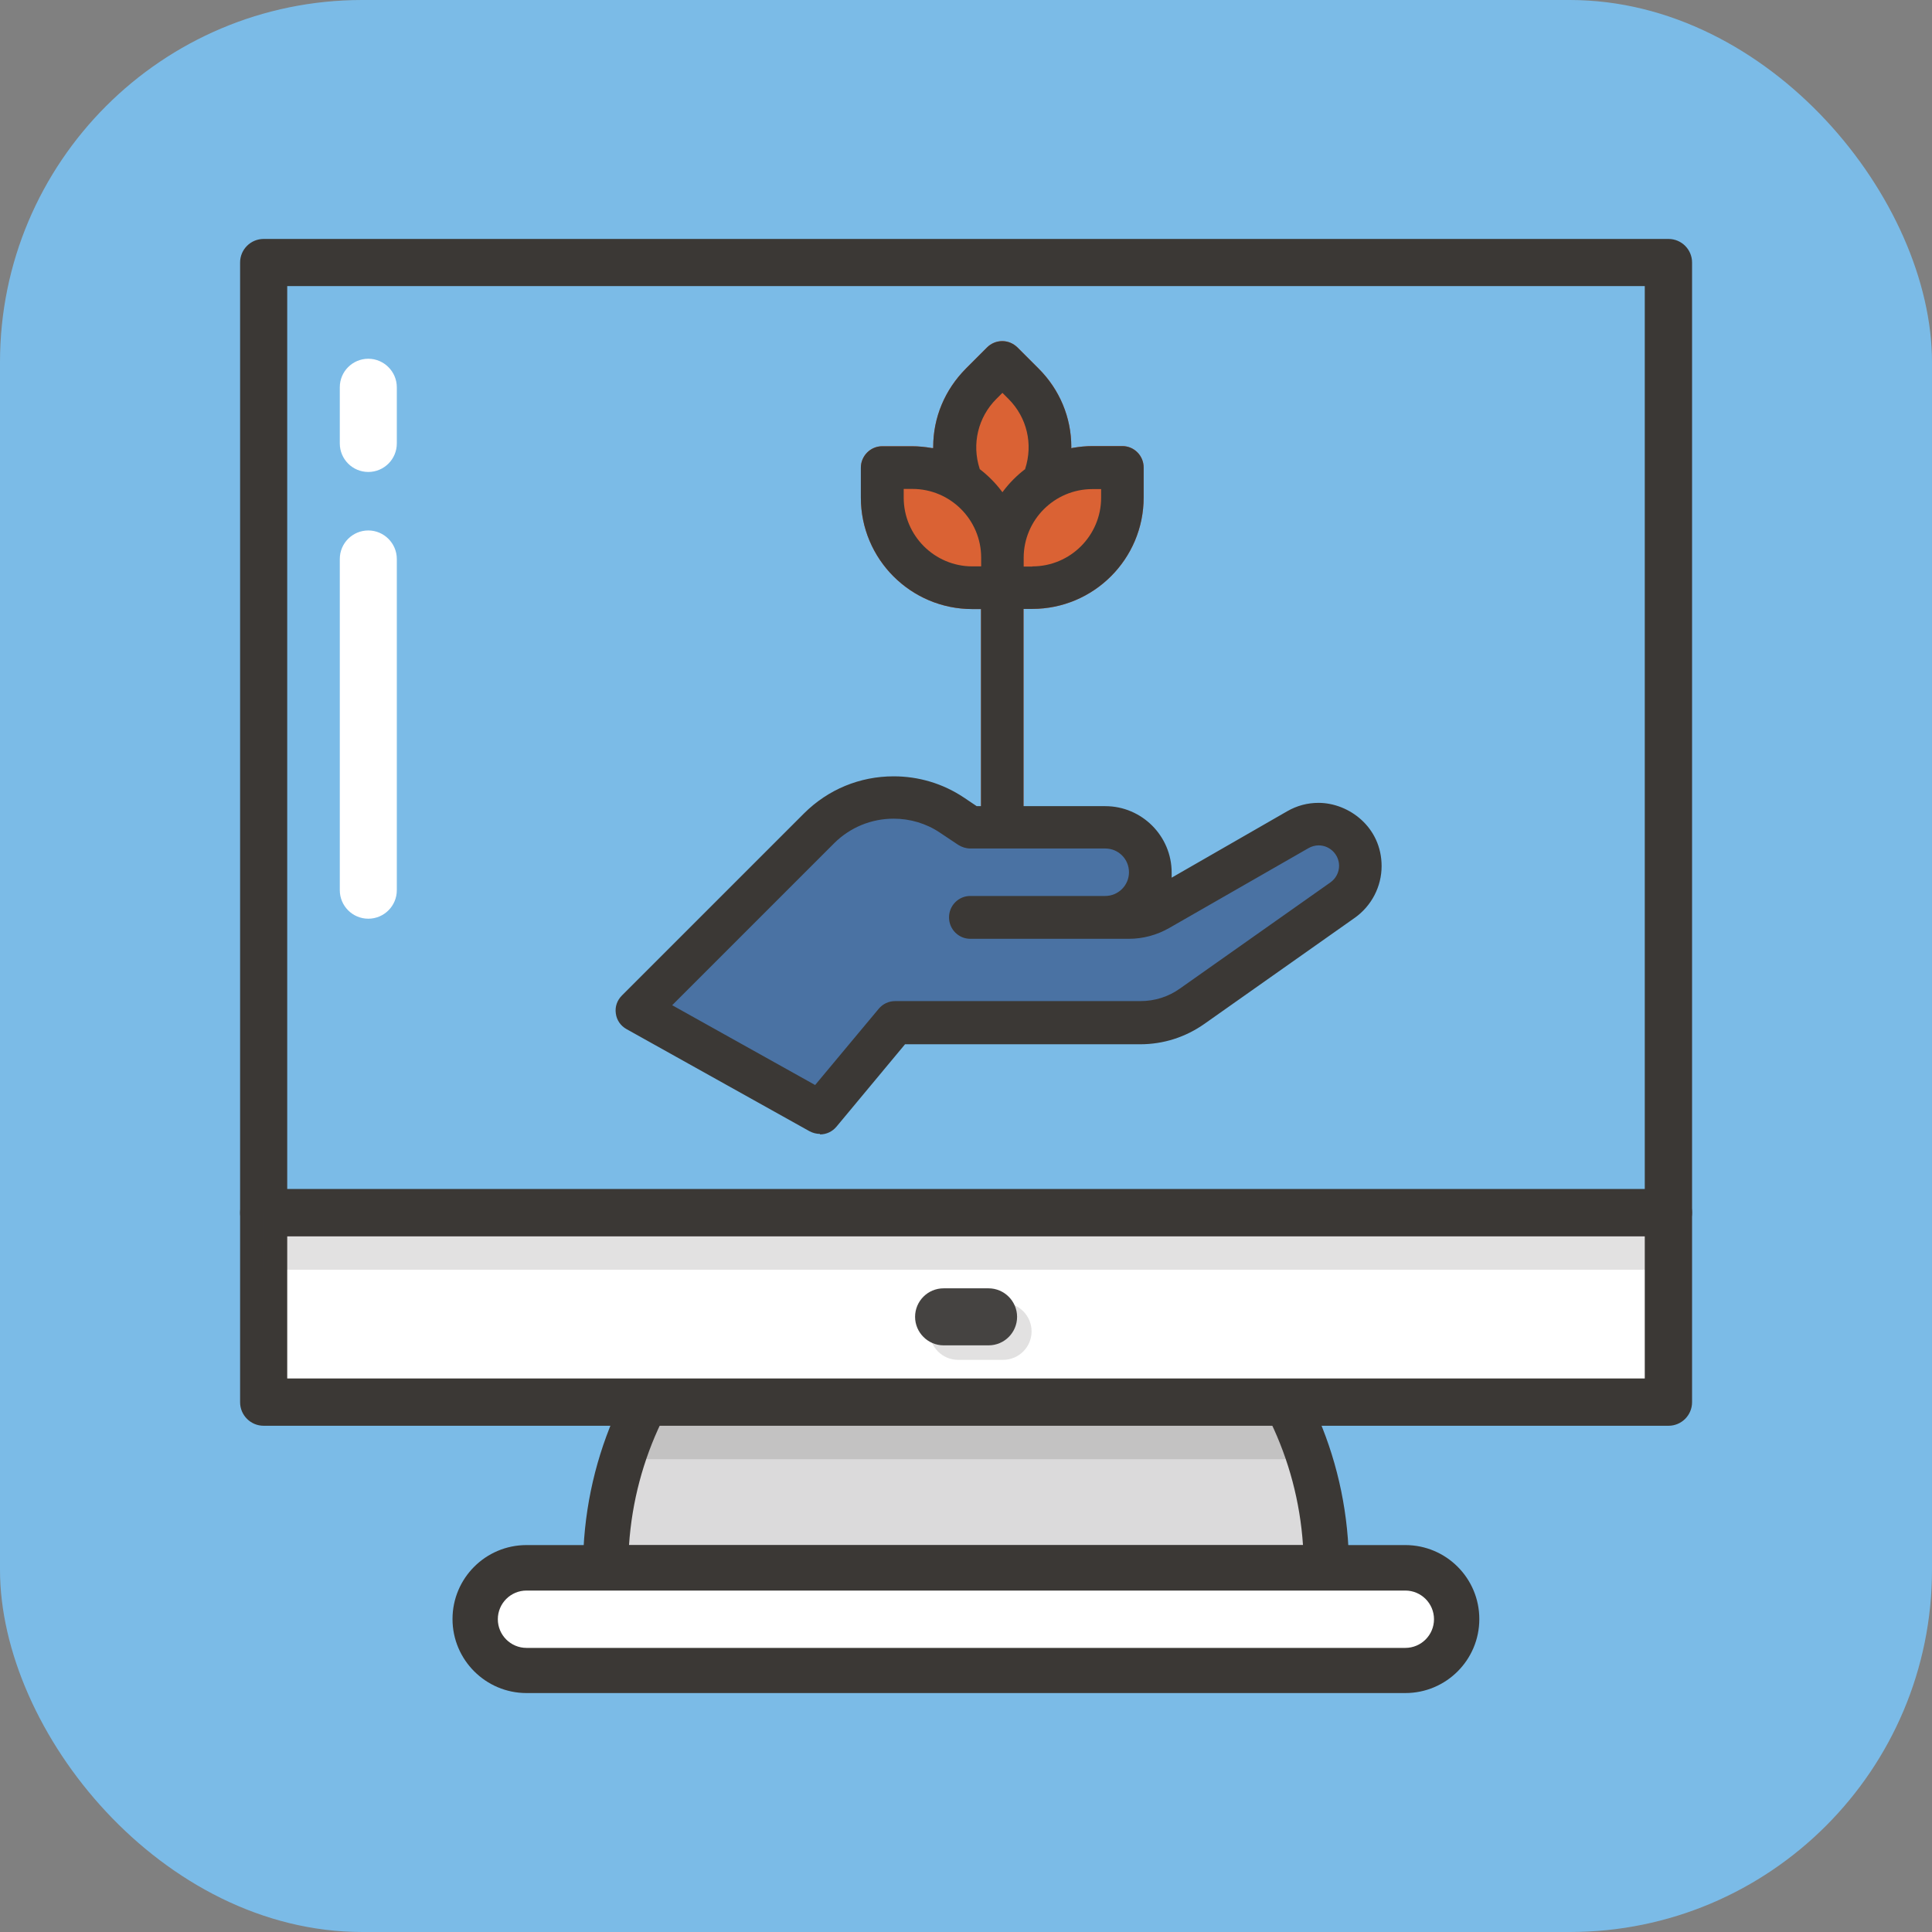 <?xml version="1.0" encoding="UTF-8"?>
<svg xmlns="http://www.w3.org/2000/svg" id="Calque_2" data-name="Calque 2" viewBox="0 0 117.24 117.24">
  <rect x="0" y="0" width="117.24" height="117.24" fill="#808080" stroke="none"/>
  <defs>
    <style>
      .cls-1 {
        fill: #3b3835;
      }

      .cls-1, .cls-2, .cls-3, .cls-4, .cls-5, .cls-6, .cls-7 {
        stroke-width: 0px;
      }

      .cls-8 {
        opacity: .15;
      }

      .cls-2 {
        fill: #da6234;
      }

      .cls-3 {
        fill: #454341;
      }

      .cls-4 {
        fill: #fff;
      }

      .cls-5 {
        fill: #dbdadb;
      }

      .cls-6 {
        fill: #7bbbe7;
      }

      .cls-7 {
        fill: #4a72a3;
      }
    </style>
  </defs>
  <g id="Calque_1-2" data-name="Calque 1">
    <g>
      <rect class="cls-6" width="117.24" height="117.24" rx="21.98" ry="21.98"></rect>
      <path class="cls-5" d="M58.62,73.27c-12.08,0-21.87,9.79-21.87,21.87h43.74c0-12.08-9.79-21.87-21.87-21.87Z"></path>
      <path class="cls-1" d="M80.49,96.52h-43.74c-.76,0-1.37-.62-1.37-1.37,0-12.82,10.43-23.24,23.24-23.24s23.24,10.43,23.24,23.24c0,.76-.62,1.37-1.37,1.37ZM38.17,93.77h40.9c-.71-10.66-9.61-19.12-20.45-19.12s-19.74,8.46-20.45,19.12Z"></path>
      <rect class="cls-4" x="16" y="73.58" width="85.25" height="11.5"></rect>
      <path class="cls-1" d="M101.24,86.52H16c-.79,0-1.43-.64-1.43-1.43v-11.5c0-.79.64-1.43,1.43-1.43h85.25c.79,0,1.43.64,1.43,1.43v11.5c0,.79-.64,1.43-1.43,1.43ZM17.43,83.65h82.38v-8.64H17.43v8.64Z"></path>
      <rect class="cls-6" x="16" y="15.93" width="85.25" height="57.66"></rect>
      <path class="cls-1" d="M101.24,75.02H16c-.79,0-1.43-.64-1.43-1.43V15.93c0-.79.64-1.43,1.43-1.43h85.25c.79,0,1.43.64,1.43,1.43v57.65c0,.79-.64,1.43-1.43,1.43ZM17.43,72.15h82.38V17.36H17.43v54.79Z"></path>
      <g class="cls-8">
        <rect class="cls-1" x="16" y="73.58" width="85.25" height="3.47"></rect>
      </g>
      <g class="cls-8">
        <path class="cls-1" d="M37.77,88.55h41.71c-.38-1.21-.87-2.36-1.45-3.47h-38.81c-.57,1.11-1.07,2.26-1.45,3.47Z"></path>
      </g>
      <g class="cls-8">
        <path class="cls-1" d="M60.87,79.06h-2.73c-.96,0-1.73.78-1.73,1.73s.78,1.73,1.73,1.73h2.73c.96,0,1.73-.78,1.73-1.73s-.78-1.73-1.73-1.73Z"></path>
      </g>
      <path class="cls-3" d="M59.99,78.18h-2.73c-.96,0-1.73.78-1.73,1.73s.78,1.73,1.73,1.73h2.73c.96,0,1.73-.78,1.73-1.73s-.78-1.73-1.73-1.73Z"></path>
      <rect class="cls-4" x="28.84" y="95.14" width="59.56" height="6.23" rx="1.7" ry="1.7"></rect>
      <path class="cls-1" d="M85.29,102.74H31.95c-2.47,0-4.49-2.01-4.49-4.49s2.01-4.49,4.49-4.49h53.33c2.48,0,4.49,2.01,4.49,4.49s-2.01,4.49-4.49,4.49ZM31.95,96.52c-.96,0-1.74.78-1.74,1.74s.78,1.74,1.74,1.74h53.33c.96,0,1.74-.78,1.74-1.74s-.78-1.74-1.74-1.74H31.95Z"></path>
      <g>
        <path class="cls-4" d="M22.35,55.75c-.96,0-1.73-.78-1.73-1.73v-20.1c0-.96.78-1.73,1.73-1.73s1.73.78,1.73,1.73v20.1c0,.96-.78,1.73-1.73,1.73Z"></path>
        <path class="cls-4" d="M22.35,28.64c-.96,0-1.73-.78-1.73-1.73v-3.41c0-.96.78-1.73,1.73-1.73s1.73.78,1.73,1.73v3.41c0,.96-.78,1.73-1.73,1.73Z"></path>
      </g>
    </g>
    <g>
      <path class="cls-2" d="M60.82,50.8c-.71,0-1.29-.58-1.29-1.3v-12.54h-.53c-3.73,0-6.76-3.03-6.76-6.76v-1.82c0-.71.58-1.3,1.29-1.3h1.82c.39,0,.79.04,1.2.11h.08s0-.07,0-.07c0-1.79.71-3.47,1.98-4.75l1.29-1.29c.24-.24.57-.38.92-.38s.67.14.92.38l1.29,1.29c1.27,1.27,1.98,2.96,1.98,4.75v.08l.08-.02c.4-.07.8-.11,1.2-.11h1.82c.71,0,1.29.58,1.29,1.3v1.82c0,3.73-3.03,6.76-6.76,6.76h-.53v12.54c0,.71-.58,1.3-1.29,1.3Z"></path>
      <path class="cls-7" d="M38.91,61.28l10.91-10.9c1.17-1.17,2.73-1.82,4.4-1.82,1.23,0,2.42.36,3.44,1.04l1.11.74s.07.03.1.03h8.19c1.42,0,2.57,1.15,2.57,2.57s-1.15,2.57-2.57,2.57h-8.19c-.09,0-.16.07-.16.16s.07.16.16.16h9.62c.66,0,1.32-.17,1.89-.5l8.44-4.84c.36-.21.77-.32,1.18-.32,1.31,0,2.38,1.07,2.38,2.38,0,.77-.38,1.5-1.01,1.94l-9.13,6.44c-.9.63-1.96.97-3.06.97h-14.88s-.09.02-.12.06l-4.47,5.36-10.8-6.03Z"></path>
      <path class="cls-1" d="M60.82,50.8c-.71,0-1.29-.58-1.29-1.3v-12.54h-.53c-3.73,0-6.76-3.03-6.76-6.76v-1.82c0-.71.58-1.3,1.29-1.3h1.82c.39,0,.79.04,1.2.11h.08s0-.07,0-.07c0-1.79.71-3.47,1.98-4.75l1.29-1.29c.24-.24.57-.38.92-.38s.67.14.92.38l1.29,1.29c1.27,1.27,1.98,2.96,1.98,4.75v.08l.08-.02c.4-.07.8-.11,1.2-.11h1.82c.71,0,1.29.58,1.29,1.3v1.82c0,3.73-3.03,6.76-6.76,6.76h-.53v12.54c0,.71-.58,1.3-1.29,1.3ZM62.65,34.37c2.3,0,4.17-1.87,4.17-4.17v-.52h-.53c-2.3,0-4.17,1.87-4.17,4.17v.53h.53ZM54.84,30.2c0,2.3,1.87,4.17,4.17,4.17h.53v-.53c0-2.3-1.87-4.17-4.17-4.17h-.53v.52ZM59.47,28.48c.49.38.93.82,1.3,1.31l.06.08.06-.08c.37-.49.81-.93,1.3-1.31h.02s0-.03,0-.03c.49-1.5.11-3.12-1.01-4.24l-.37-.37-.37.37c-1.11,1.11-1.5,2.74-1.01,4.24v.02s.02.01.02.01Z"></path>
      <path class="cls-1" d="M49.76,68.81c-.22,0-.44-.06-.63-.16l-11.11-6.2c-.36-.2-.6-.55-.65-.95-.06-.41.08-.8.37-1.09l11.06-11.06c1.45-1.44,3.37-2.24,5.43-2.24,1.52,0,2.99.44,4.25,1.28l.79.53h7.8c2.22,0,4.03,1.81,4.03,4.03v.31s7.01-4.03,7.01-4.03c.59-.34,1.23-.51,1.9-.51,1.84,0,3.83,1.47,3.83,3.84,0,1.24-.61,2.41-1.62,3.13l-9.13,6.44c-1.15.81-2.49,1.24-3.9,1.24h-14.27l-4.16,5c-.25.3-.61.47-1,.47ZM49.45,65.86l3.87-4.64c.25-.3.61-.47,1-.47h14.88c.87,0,1.7-.26,2.4-.76l9.13-6.44c.33-.23.53-.61.53-1.01,0-.68-.56-1.24-1.24-1.24-.21,0-.43.06-.62.17l-8.44,4.84c-.75.43-1.59.66-2.46.66h-9.62c-.71,0-1.29-.58-1.29-1.3s.58-1.3,1.29-1.3h8.19c.79,0,1.44-.64,1.44-1.44s-.64-1.44-1.44-1.44h-8.19c-.25,0-.51-.08-.73-.22l-1.11-.74c-.83-.56-1.81-.85-2.81-.85-1.36,0-2.64.53-3.6,1.48l-9.84,9.84,8.67,4.84Z"></path>
    </g>
  </g>
</svg>
